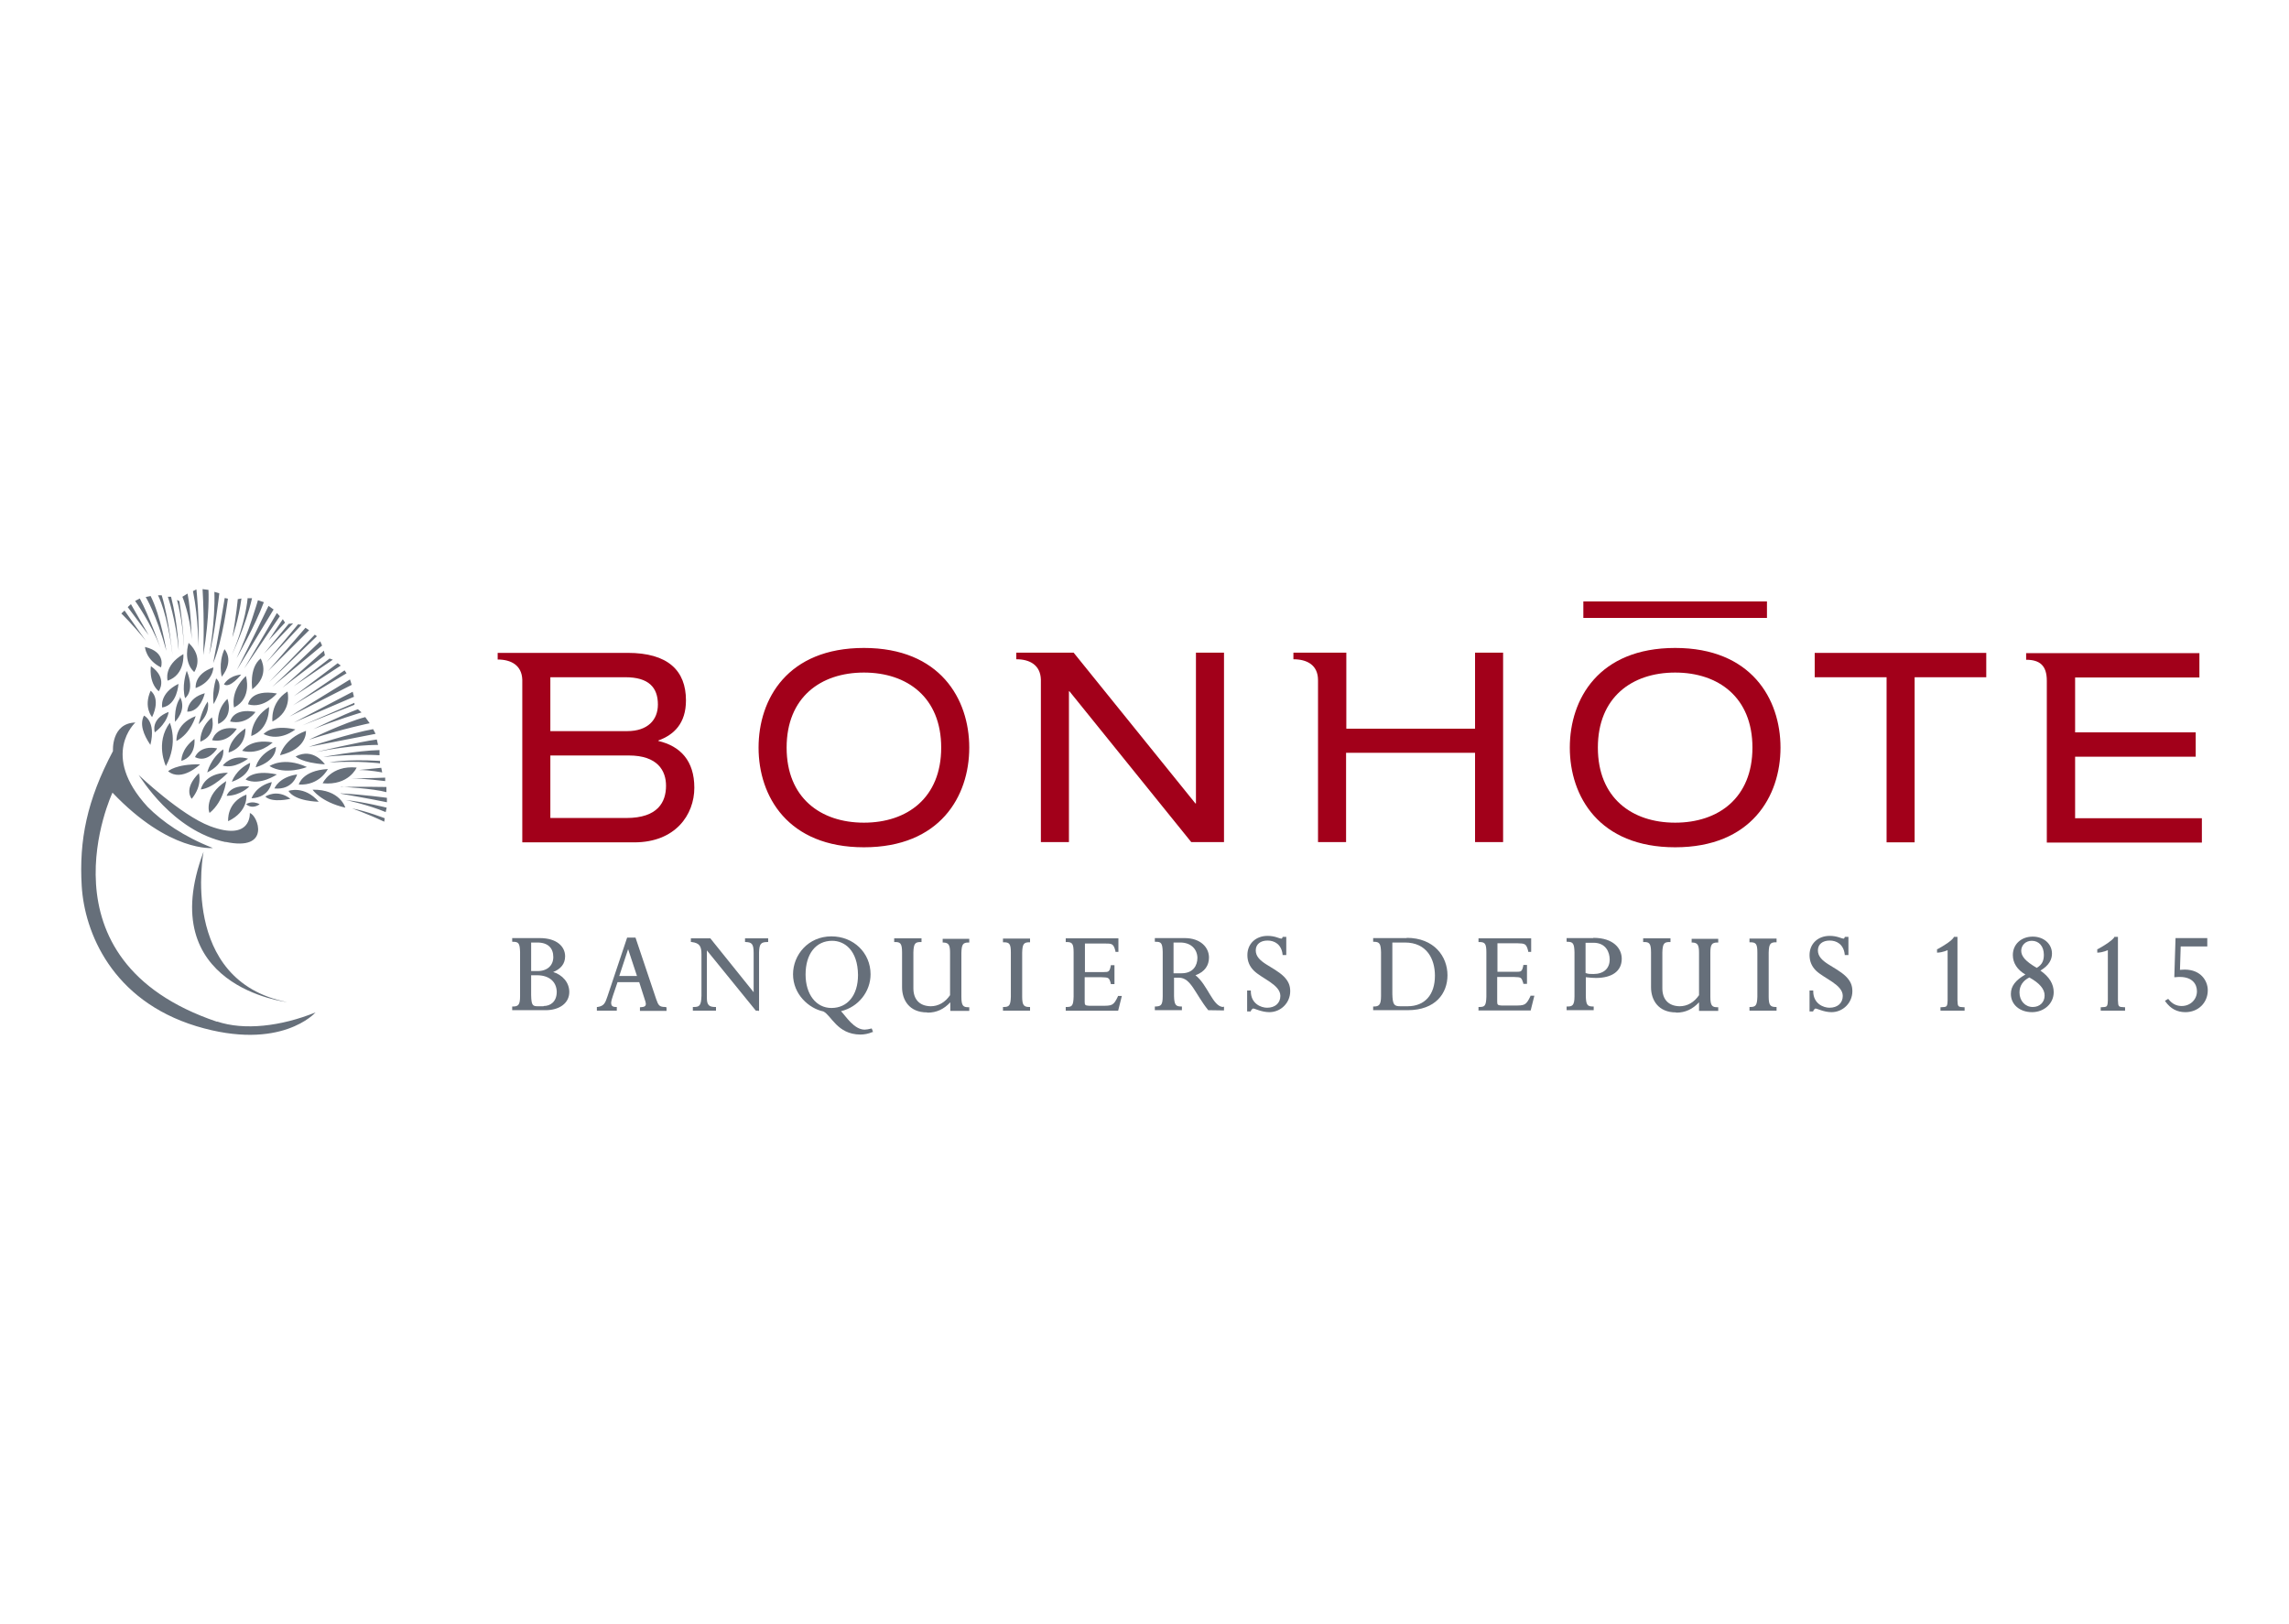 <?xml version="1.0" encoding="UTF-8"?>
<svg xmlns="http://www.w3.org/2000/svg" id="Calque_13" data-name="Calque 13" viewBox="0 0 93 66">
  <defs>
    <style>
      .cls-1 {
        fill: #a2001a;
      }

      .cls-2 {
        fill: #666f7a;
      }
    </style>
  </defs>
  <g>
    <path class="cls-1" d="M73.74,27.52h2.91v6.71h1.14v-6.71h2.91v-.99h-6.97v.99ZM35.1,26.33c-3.1,0-4.28,2.07-4.28,4.05s1.19,4.05,4.28,4.05,4.28-2.07,4.28-4.05-1.19-4.05-4.28-4.05ZM35.1,33.43c-1.76,0-3.14-1.01-3.14-3.05s1.38-3.05,3.14-3.05,3.14,1.01,3.14,3.05-1.38,3.05-3.14,3.05ZM59.94,29.61h-5.24v-3.09h-2.15v.27c.55,0,1,.23,1,.85h0s0,0,0,0v6.58h1.14v-3.63h5.24v3.63h1.14v-7.7h-1.14v3.09ZM26.75,30.11v-.02c.63-.23,1.12-.69,1.12-1.63,0-1.21-.73-1.93-2.37-1.93h-5.28v.27c.54,0,.98.23,1,.82v6.61h4.55c1.67,0,2.44-1.12,2.44-2.22s-.57-1.69-1.46-1.9ZM22.36,27.52h3.05c.94,0,1.32.41,1.32,1.11,0,.62-.41,1.08-1.25,1.08h-3.12v-2.19ZM25.46,33.24h-3.1v-2.54h3.19c1.17,0,1.51.62,1.51,1.23,0,.66-.33,1.31-1.61,1.31ZM48.59,32.65h-.02l-4.95-6.13h-2.33v.27h.01c.53,0,.97.23.99.82v6.61h1.14v-6.13h.02l4.95,6.13h1.33v-7.7h-1.14v6.13ZM84.31,33.24v-2.49h4.9v-.99h-4.9v-2.23h5.05v-.99h-7.04v.27c.55,0,.84.23.84.85h0v6.58h6.3v-.99h-5.16Z"></path>
    <path class="cls-1" d="M68.06,26.33c-3.1,0-4.28,2.07-4.28,4.05s1.19,4.05,4.28,4.05,4.28-2.07,4.28-4.05-1.19-4.05-4.28-4.05ZM68.06,33.43c-1.76,0-3.14-1.01-3.14-3.05s1.38-3.05,3.14-3.05,3.14,1.01,3.14,3.05-1.38,3.05-3.14,3.05Z"></path>
    <rect class="cls-1" x="64.33" y="24.44" width="7.46" height=".67"></rect>
  </g>
  <g>
    <path class="cls-2" d="M22.45,39.51c.34-.13.51-.35.51-.65,0-.39-.33-.74-1.03-.74h-1.12v.15h.03c.23,0,.28.06.29.42v1.79c0,.35-.07.42-.29.42h-.03v.15h1.36c.55,0,.96-.28.96-.74,0-.38-.27-.7-.68-.82ZM21.58,38.3h.25c.45,0,.65.24.65.59,0,.34-.24.57-.64.57h-.26v-1.15ZM22.08,40.89h-.24c-.21,0-.25-.06-.26-.45v-.81h.24c.5,0,.79.27.8.67,0,.41-.26.58-.53.58Z"></path>
    <path class="cls-2" d="M27.04,40.92c-.25,0-.29-.06-.38-.32l-.84-2.5h-.34l-.8,2.39c-.09.27-.14.39-.4.43h-.03v.15h.81v-.15h-.03c-.16,0-.19-.06-.2-.15,0-.08.03-.18.07-.3l.19-.56h.88l.25.78s.02.07.02.1c0,.1-.06.13-.21.14h-.03v.15h1.08v-.15h-.03ZM25.16,39.66l.36-1.09.36,1.09h-.72Z"></path>
    <path class="cls-2" d="M30.81,41.07h-.1l-1.99-2.45v1.94c0,.28.09.36.34.36h.03v.15h-.94v-.15h.03c.23,0,.31-.04.32-.46h0v-1.68c0-.32-.07-.46-.4-.5h-.03v-.15h.79l1.76,2.19v-1.6c0-.37-.08-.43-.32-.44h-.03v-.15h.94v.15h-.03c-.27,0-.33.08-.34.42h0v2.38h-.03Z"></path>
    <path class="cls-2" d="M35.42,41.82v-.03s-.04.01-.04.01c-.06.02-.19.04-.25.04-.43,0-.76-.54-.96-.75.71-.17,1.2-.8,1.2-1.5,0-.87-.69-1.54-1.59-1.54-.95,0-1.56.76-1.56,1.54,0,.82.65,1.39,1.23,1.51.33.16.56.93,1.5.94.16,0,.33-.03.49-.1h.03s-.04-.12-.04-.12ZM33.78,40.96c-.62,0-1.05-.55-1.05-1.36,0-.84.42-1.37,1.08-1.37.5,0,1.04.38,1.05,1.39,0,.83-.43,1.34-1.08,1.34Z"></path>
    <path class="cls-2" d="M37.66,41.14c-.72,0-1.01-.51-1.01-1.02h0v-1.42c0-.38-.08-.42-.29-.42h-.03v-.15h1.11v.15h-.03c-.22,0-.29.05-.3.42h0v1.46c0,.43.23.72.7.73h0c.32,0,.59-.16.79-.45h0v-1.72c0-.33-.06-.41-.27-.42h-.03v-.15h1.08v.15h-.03c-.23,0-.28.08-.29.42h0v1.79c0,.37.08.42.29.42h.03v.15h-.77v-.35c-.26.28-.56.42-.92.42h0Z"></path>
    <path class="cls-2" d="M40.75,41.07v-.15h.03c.22,0,.28-.06.29-.42h0v-1.79c0-.36-.06-.42-.29-.42h-.03v-.15h1.1v.15h-.03c-.23,0-.28.08-.29.42h0v1.79c0,.35.07.42.29.42h.03v.15h-1.1Z"></path>
    <path class="cls-2" d="M43.3,41.07v-.15h.03c.22,0,.28-.04.29-.42h0v-1.8c0-.36-.06-.42-.29-.42h-.03v-.15h2.14v.55h-.12v-.03c-.08-.31-.14-.31-.45-.31h-.79v1.16h.77c.19,0,.23-.01.28-.25h0v-.03h.15v.77h-.15v-.03c-.07-.24-.08-.24-.38-.25h-.68v1c0,.13.02.15.18.16h.5c.43,0,.49,0,.67-.38h0v-.02h.16l-.15.6h-2.13Z"></path>
    <path class="cls-2" d="M49.69,40.92c-.42-.02-.62-.9-1.12-1.29.39-.14.55-.41.55-.72,0-.4-.33-.79-.99-.79h-1.21v.15h.03c.22,0,.28.04.29.41v1.8c0,.38-.08.41-.29.42h-.03v.15h1.1v-.15h-.03c-.22,0-.28-.07-.29-.42v-.75h.2c.49,0,.65.65,1.19,1.32h0s.64.01.64.01v-.15h-.03ZM48,39.55h-.32v-1.25h.27c.43,0,.69.26.7.62,0,.32-.18.63-.64.63Z"></path>
    <path class="cls-2" d="M50.9,40.99s-.05.02-.08.09h0v.02h-.15v-.85h.15v.03c0,.51.42.67.66.67h0c.33,0,.54-.19.54-.48h0c0-.46-.75-.7-1.08-1.03h0c-.18-.18-.26-.39-.26-.63h0c0-.46.34-.78.82-.78h0c.31,0,.47.11.56.11h0s.01,0,.02,0h0s0,0,.03-.05h0v-.02h.15v.74h-.15v-.03c-.05-.41-.33-.56-.61-.56h0c-.29,0-.48.15-.48.4h0c0,.49.71.64,1.14,1.06h0c.21.21.26.4.26.6h0c0,.47-.38.85-.85.85h0c-.31,0-.59-.15-.66-.15h0Z"></path>
    <path class="cls-2" d="M57.16,38.12h-1.37v.15h.03c.23,0,.28.08.29.42v1.79c0,.35-.08.42-.29.42h-.03v.15h1.4c1.14,0,1.62-.69,1.62-1.42,0-.76-.54-1.52-1.66-1.52ZM57.2,40.89h-.3c-.25,0-.32-.05-.33-.5v-2.09h.51c.89,0,1.22.67,1.22,1.35,0,.77-.41,1.24-1.11,1.24Z"></path>
    <path class="cls-2" d="M60.07,41.07v-.15h.03c.22,0,.28-.04.29-.42h0v-1.8c0-.36-.06-.42-.29-.42h-.03v-.15h2.14v.55h-.12v-.03c-.08-.31-.13-.31-.45-.32h-.8v1.16h.77c.19,0,.23-.01.28-.25h0v-.03h.15v.77h-.15v-.03c-.08-.24-.08-.24-.38-.25h-.68v1c0,.13.02.15.18.16h.5c.43,0,.49,0,.67-.38h0v-.02h.16l-.15.6h-2.13Z"></path>
    <path class="cls-2" d="M64.73,38.12h-1.08v.15h.03c.23,0,.28.07.29.42v1.8c0,.38-.1.41-.29.41h-.03v.15h1.1v-.15h-.03c-.23,0-.28-.07-.29-.42v-.77c.19.02.29.03.41.03.66,0,1.05-.28,1.05-.78,0-.42-.34-.85-1.15-.85ZM64.74,39.58c-.14,0-.21,0-.32-.04v-1.23h.32c.51,0,.66.39.66.68,0,.37-.25.59-.66.59Z"></path>
    <path class="cls-2" d="M68.09,41.14c-.72,0-1.01-.51-1.01-1.02h0v-1.42c0-.38-.08-.42-.29-.42h-.03v-.15h1.11v.15h-.03c-.22,0-.29.05-.3.42h0v1.46c0,.43.23.72.7.73h0c.32,0,.59-.16.79-.45h0v-1.72c0-.33-.06-.41-.27-.42h-.03v-.15h1.08v.15h-.03c-.23,0-.29.08-.29.42h0v1.79c0,.37.08.42.29.42h.03v.15h-.78v-.35c-.26.28-.56.42-.92.42h0Z"></path>
    <path class="cls-2" d="M71.08,41.07v-.15h.03c.22,0,.28-.06.29-.42h0v-1.79c0-.36-.06-.42-.29-.42h-.03v-.15h1.1v.15h-.03c-.23,0-.28.08-.29.42h0v1.79c0,.35.07.42.29.42h.03v.15h-1.1Z"></path>
    <path class="cls-2" d="M73.75,40.99s-.05.02-.08.09h0v.02h-.15v-.85h.15v.03c0,.51.42.67.66.67h0c.33,0,.54-.19.54-.48h0c0-.46-.75-.7-1.09-1.03h0c-.18-.18-.26-.39-.26-.63h0c0-.46.34-.78.82-.78h0c.31,0,.47.11.56.11h0s.01,0,.02,0h0s0,0,.03-.05h0v-.02h.15v.74h-.15v-.03c-.05-.41-.33-.56-.61-.56h0c-.29,0-.48.15-.48.4h0c0,.49.71.64,1.14,1.06h0c.21.21.26.4.26.6h0c0,.47-.38.85-.85.85h0c-.31,0-.58-.15-.66-.15h0Z"></path>
    <path class="cls-2" d="M78.84,41.07v-.14h.03c.23-.01.25-.01.26-.28h0v-1.97s0-.06,0-.07h0s-.19.09-.39.1h-.04s0-.03,0-.03v-.11h.02c.31-.17.58-.35.66-.48h0v-.02h.15v2.58c.01.26.02.27.26.28h.03v.14h-.99Z"></path>
    <path class="cls-2" d="M85.35,41.07v-.14h.03c.23-.01.25-.01.26-.28h0v-1.97s0-.06,0-.07h0s-.19.09-.39.1h-.04s0-.03,0-.03v-.11h.02c.31-.17.58-.35.67-.48h0v-.02h.15v2.58c.01.26.02.27.26.28h.03v.14h-.99Z"></path>
    <path class="cls-2" d="M87.98,40.7l-.02-.03.03-.02.1-.06.02.02c.15.19.33.27.53.27h0c.35,0,.62-.26.62-.6h0c0-.29-.19-.58-.69-.58h0c-.06,0-.12,0-.19.01h-.04s.05-1.59.05-1.59h1.29v.34h-1.08l-.03.95c.07,0,.13-.01.19-.01h0c.66,0,.94.46.94.84h0c0,.51-.39.89-.91.89h0c-.34,0-.6-.14-.81-.43h0Z"></path>
    <path class="cls-2" d="M82.9,39.44c.36-.21.47-.46.47-.69,0-.4-.34-.69-.78-.69-.47,0-.81.31-.81.75,0,.32.18.6.51.79-.4.23-.59.47-.59.79,0,.43.36.74.86.74.49,0,.88-.35.88-.81,0-.33-.17-.62-.54-.88ZM82.12,38.64c0-.23.18-.41.43-.41.29,0,.49.22.49.57,0,.22-.06.4-.29.53-.46-.27-.63-.47-.63-.7ZM82.59,40.92c-.31,0-.54-.25-.54-.59,0-.27.14-.48.4-.61.4.22.63.47.62.74,0,.27-.2.46-.48.46Z"></path>
  </g>
  <path class="cls-2" d="M11.66,40.72c-4.4-.87-3.39-6.11-3.39-6.11-2.06,5.49,3.39,6.11,3.39,6.11ZM8.87,29.42c.65-.3.37-1.02.37-1.02-.47.45-.38,1.03-.37,1.02ZM9.98,31.68c.58.27,1.27-.21,1.27-.21-1.03-.22-1.27.21-1.27.21ZM11.04,31.78c-.67.17-.82.66-.82.66.75-.04.82-.66.82-.66ZM8.14,30.14c.69-.27.47-.99.47-.99-.52.45-.47.99-.47.99ZM8.07,29.43c.51-.47.37-.92.37-.92-.23.31-.37.92-.37.92ZM9.62,29.61c-.86-.15-1,.47-1,.47.67.13,1-.47,1-.47ZM7.61,28.92c.55,0,.71-.75.71-.75-.72.2-.71.75-.71.75ZM11.07,29.32c.83-.43.61-1.22.61-1.22-.72.46-.61,1.22-.61,1.22ZM9.1,27.81c.24.18.7-.4.7-.4-.54.06-.7.4-.7.4ZM9.51,28.75c.76-.38.48-1.28.48-1.28-.66.64-.48,1.28-.48,1.28ZM9.35,29.32c.68.15,1.03-.39,1.03-.39-.92-.18-1.03.39-1.03.39ZM8.78,27.57c-.18.59-.1,1.04-.1,1.04.47-.82.1-1.04.1-1.04ZM6.11,30.27c.24-.98-.26-1.19-.26-1.19-.18.34-.03.76.26,1.19ZM6.45,28.09s.38-.53-.32-1.02c0,0-.1.66.32,1.02ZM5.89,26.29s.03.52.65.83c0,0,.23-.62-.65-.83ZM10.78,32.37c.28.27,1.02.09,1.02.09-.55-.42-1.02-.09-1.02-.09ZM9.16,34.21c1.88.4,1.31-1.09.99-1.17,0,0,.08,1.17-1.62.53-1.19-.45-2.9-2.08-2.9-2.08.09.1,1.37,2.27,3.54,2.73ZM7.17,30.11c.58-.3.78-1.01.78-1.01-.85.33-.78,1.01-.78,1.01ZM7.56,27.35s-.18.55-.04,1.02c0,0,.41-.27.07-1.11l-.03.08ZM6.81,27.66c.72-.24.64-1.08.64-1.08-.82.48-.64,1.08-.64,1.08ZM6.18,29.14c.37-.79-.06-1.07-.06-1.07-.3.67.06,1.07.06,1.07ZM6.29,29.76c.54-.42.56-.83.56-.83-.75.29-.56.83-.56.83ZM6.59,28.75c.62-.1.66-.96.66-.96-.79.39-.66.96-.66.96ZM8.52,33.03c.58-.47.67-1.29.67-1.29-.92.59-.7,1.32-.67,1.29ZM12.07,31.47c-.75.11-.92.57-.92.57.77.07.92-.57.92-.57ZM9.26,31.4c-.98.01-1.1.68-1.1.68.5-.05,1.1-.68,1.1-.68ZM10.71,29.83c.68.33,1.29-.19,1.29-.19-.98-.22-1.29.19-1.29.19ZM13.2,31.06s-.46-.7-1.19-.32c0,0,.25.26,1.19.32ZM6.74,31.13c.52-.95.16-1.76.16-1.76-.61.82-.16,1.76-.16,1.76ZM6.83,31.34c.55.45,1.3-.28,1.3-.28-.98-.02-1.3.28-1.3.28ZM7.79,32.46c.45-.55.29-1.04.29-1.04-.65.65-.29,1.04-.29,1.04ZM11.38,30.69c1.13-.27,1.05-.99,1.05-.99-.91.33-1.05.99-1.05.99ZM13.85,31.97s1.32.07,1.85.22v-.21s-1.1-.02-1.85,0ZM7.89,27.31s.42-.58-.23-1.19v.02s-.24.73.23,1.17ZM10.59,26.76c-.48.38-.34,1.25-.34,1.25.75-.58.34-1.25.34-1.25ZM11.25,28.18c-1.09-.19-1.17.44-1.17.44.64.2,1.17-.44,1.17-.44ZM8.42,31.39c.76-.38.65-.94.65-.94-.52.37-.65.94-.65.94ZM10.55,32.68c-.33-.17-.55,0-.55,0,.27.23.55,0,.55,0ZM9.05,31.11c.47.15,1.03-.28,1.03-.28-.69-.2-1.03.28-1.03.28ZM10.01,32.29c-.82.32-.74,1.08-.74,1.08.84-.4.74-1.08.74-1.08ZM9.29,30.58c.74-.23.68-.98.68-.98-.71.48-.68.98-.68.98ZM10.13,31.96c-.8-.09-.92.38-.92.38.57-.01.92-.38.92-.38ZM8.82,30.41c-.7-.13-.88.32-.89.34v.02c.52.25.89-.35.89-.35ZM7.31,28.31v.07s-.23.28-.2.95c0,0,.5-.47.2-1.02ZM7.9,30.03c-.56.42-.53.89-.53.89.62-.2.53-.89.53-.89ZM9.42,31.77c.79-.28.74-.77.74-.77-.6.29-.74.77-.74.77ZM9.84,30.51c.69.19,1.24-.34,1.24-.34-.93-.17-1.24.34-1.24.34ZM10.93,28.73c-.75.47-.72,1.18-.72,1.18.77-.29.72-1.18.72-1.18ZM11.21,30.35c-.73.3-.82.83-.82.83.88-.27.82-.83.82-.83ZM7.95,27.96c.72-.27.72-.84.72-.84-.8.27-.72.84-.72.84ZM8.05,26.29c.07-1.09-.07-2.34-.07-2.34l-.14.07c.24,1.19.21,2.27.21,2.27ZM8.26,26.62c.27-1.63.21-2.65.21-2.65l-.24-.03c.08,1.29.03,2.68.03,2.68ZM7.29,24.43l-.1-.05s.23.77.28,1.89c0,0,0-.59-.18-1.83ZM6.94,24.25h-.12s.33.93.44,2.18c0,0-.03-1.09-.31-2.18ZM7.62,24.12l-.21.13s.31.74.38,1.73c0,0-.03-1.16-.17-1.86ZM8.91,24.11l-.2-.06c.04,1.25-.21,2.54-.21,2.54.21-.71.41-2.48.41-2.48ZM9.66,24.35s-.06.69-.22,1.55c0,0,.25-.7.37-1.58l-.16.03ZM10.72,24.47l-.24-.08s-.38,1.34-.87,2.36c0,0,.76-1.32,1.11-2.28ZM9.01,27.5c.53-.68.11-1.12.11-1.12-.26.57-.11,1.12-.11,1.12ZM9.27,24.33l-.14-.03c-.2,1.26-.47,2.65-.47,2.65.38-.88.6-2.62.6-2.62ZM10.06,24.32s-.07.97-.64,2.29c0,0,.56-1.17.82-2.3h-.19ZM15.67,33l.04-.18s-.91-.23-1.66-.31c0,0,.91.19,1.62.49ZM12.7,32.09s.33.5,1.33.73c0,0-.21-.75-1.33-.73ZM11.72,32.14c.27.43,1.23.44,1.23.44-.59-.68-1.23-.44-1.23-.44ZM15.61,33.4l.02-.15s-.74-.29-1.33-.4c0,0,.61.21,1.31.54ZM13.84,32.25s1.31.23,1.88.35v-.18s-.93-.13-1.88-.18ZM11.12,24.77l-.21-.15s-.78,1.63-1.29,2.61c0,0,.84-1.37,1.5-2.47ZM5.32,24.55l-.13.12.85,1.14-.72-1.26ZM6.12,24.22l-.2.04s.43.69.84,2.19c0,0-.22-1.4-.64-2.23ZM5.68,24.32l-.19.1s.64.89,1.03,1.91c0,0-.47-1.33-.84-2.01ZM5.94,26.06l-.88-1.25-.13.12s.48.46,1.02,1.14ZM8.82,41.52c-7.45-2.51-4.25-9.31-4.25-9.31,2.32,2.44,4.08,2.25,4.08,2.25-1.2-.47-2.05-1.07-2.65-1.67-1.95-2.12-.5-3.43-.5-3.43-.99.03-.91,1.16-.91,1.16h0c-1.06,2-1.38,3.62-1.27,5.48.11,1.87,1.22,4.65,4.66,5.7,3.44,1.04,4.84-.56,4.84-.56-1.41.57-2.9.74-4,.37ZM6.58,24.19h-.16s.38.7.59,2.43c0,0-.15-1.48-.44-2.43ZM12.25,25.39l-.14-.02-1.29,1.55,1.43-1.53ZM11.36,25.03l-.11-.12-1.33,2.26,1.45-2.13ZM15.26,29.82l-.1-.19c-.83.14-2.62.72-2.62.72l2.72-.53ZM15.42,30.69v-.21c-.89.02-2.3.28-2.28.28,1.33-.14,2.28-.07,2.28-.07ZM15.36,30.27l-.05-.22c-.7.09-2.47.51-2.47.51,1.47-.3,2.51-.29,2.51-.29ZM14.69,28.95l-.15-.13c-.6.22-1.81.81-1.81.81.87-.35,1.96-.68,1.96-.68ZM14.4,28.64v-.08l-2.12.92,2.12-.84ZM15.02,29.39l-.18-.25c-.85.22-2.29.92-2.29.92,1.42-.46,2.47-.67,2.47-.67ZM13.39,30.98c1.24-.07,2.05.04,2.05.04v-.1c-1.41-.08-2.05.06-2.05.06ZM13.32,31.25c-1.05.06-1.18.63-1.18.63.85.05,1.18-.63,1.18-.63ZM14.49,31.19c-1.05-.1-1.38.64-1.38.64,1.07.1,1.38-.64,1.38-.64ZM15.53,31.4l-.04-.2-.91.09c.47,0,.95.1.95.1ZM15.65,31.75v-.15c-.41.02-1.4.03-1.4.03.52,0,1.4.11,1.4.11ZM14.38,28.31l-.05-.2-2.39,1.25,2.45-1.05ZM14.29,27.83l-.07-.22-2.46,1.51s2.53-1.29,2.53-1.29ZM12.56,25.61l-.15-.1-1.52,1.76,1.66-1.65ZM12.87,25.85l-.08-.06-1.86,1.93,1.95-1.87ZM11.91,25.33l-.18.02-1.01,1.22,1.19-1.24ZM11.58,25.3l-.09-.14-.58.87.68-.74ZM10.95,31.13c.64.39,1.52.04,1.52.04-.95-.44-1.52-.04-1.52-.04ZM13.85,27.05l-.13-.1-1.78,1.34c.93-.61,1.9-1.24,1.9-1.24ZM14.08,27.36l-.08-.12-2.09,1.42,2.17-1.3ZM13.53,26.81l-.14-.05-1.46,1.13,1.59-1.08ZM13.09,26.24l-.08-.18s-1.87,1.79-1.95,1.85l2.03-1.68ZM13.2,26.63l-.04-.19-1.68,1.5,1.72-1.31Z"></path>
</svg>
